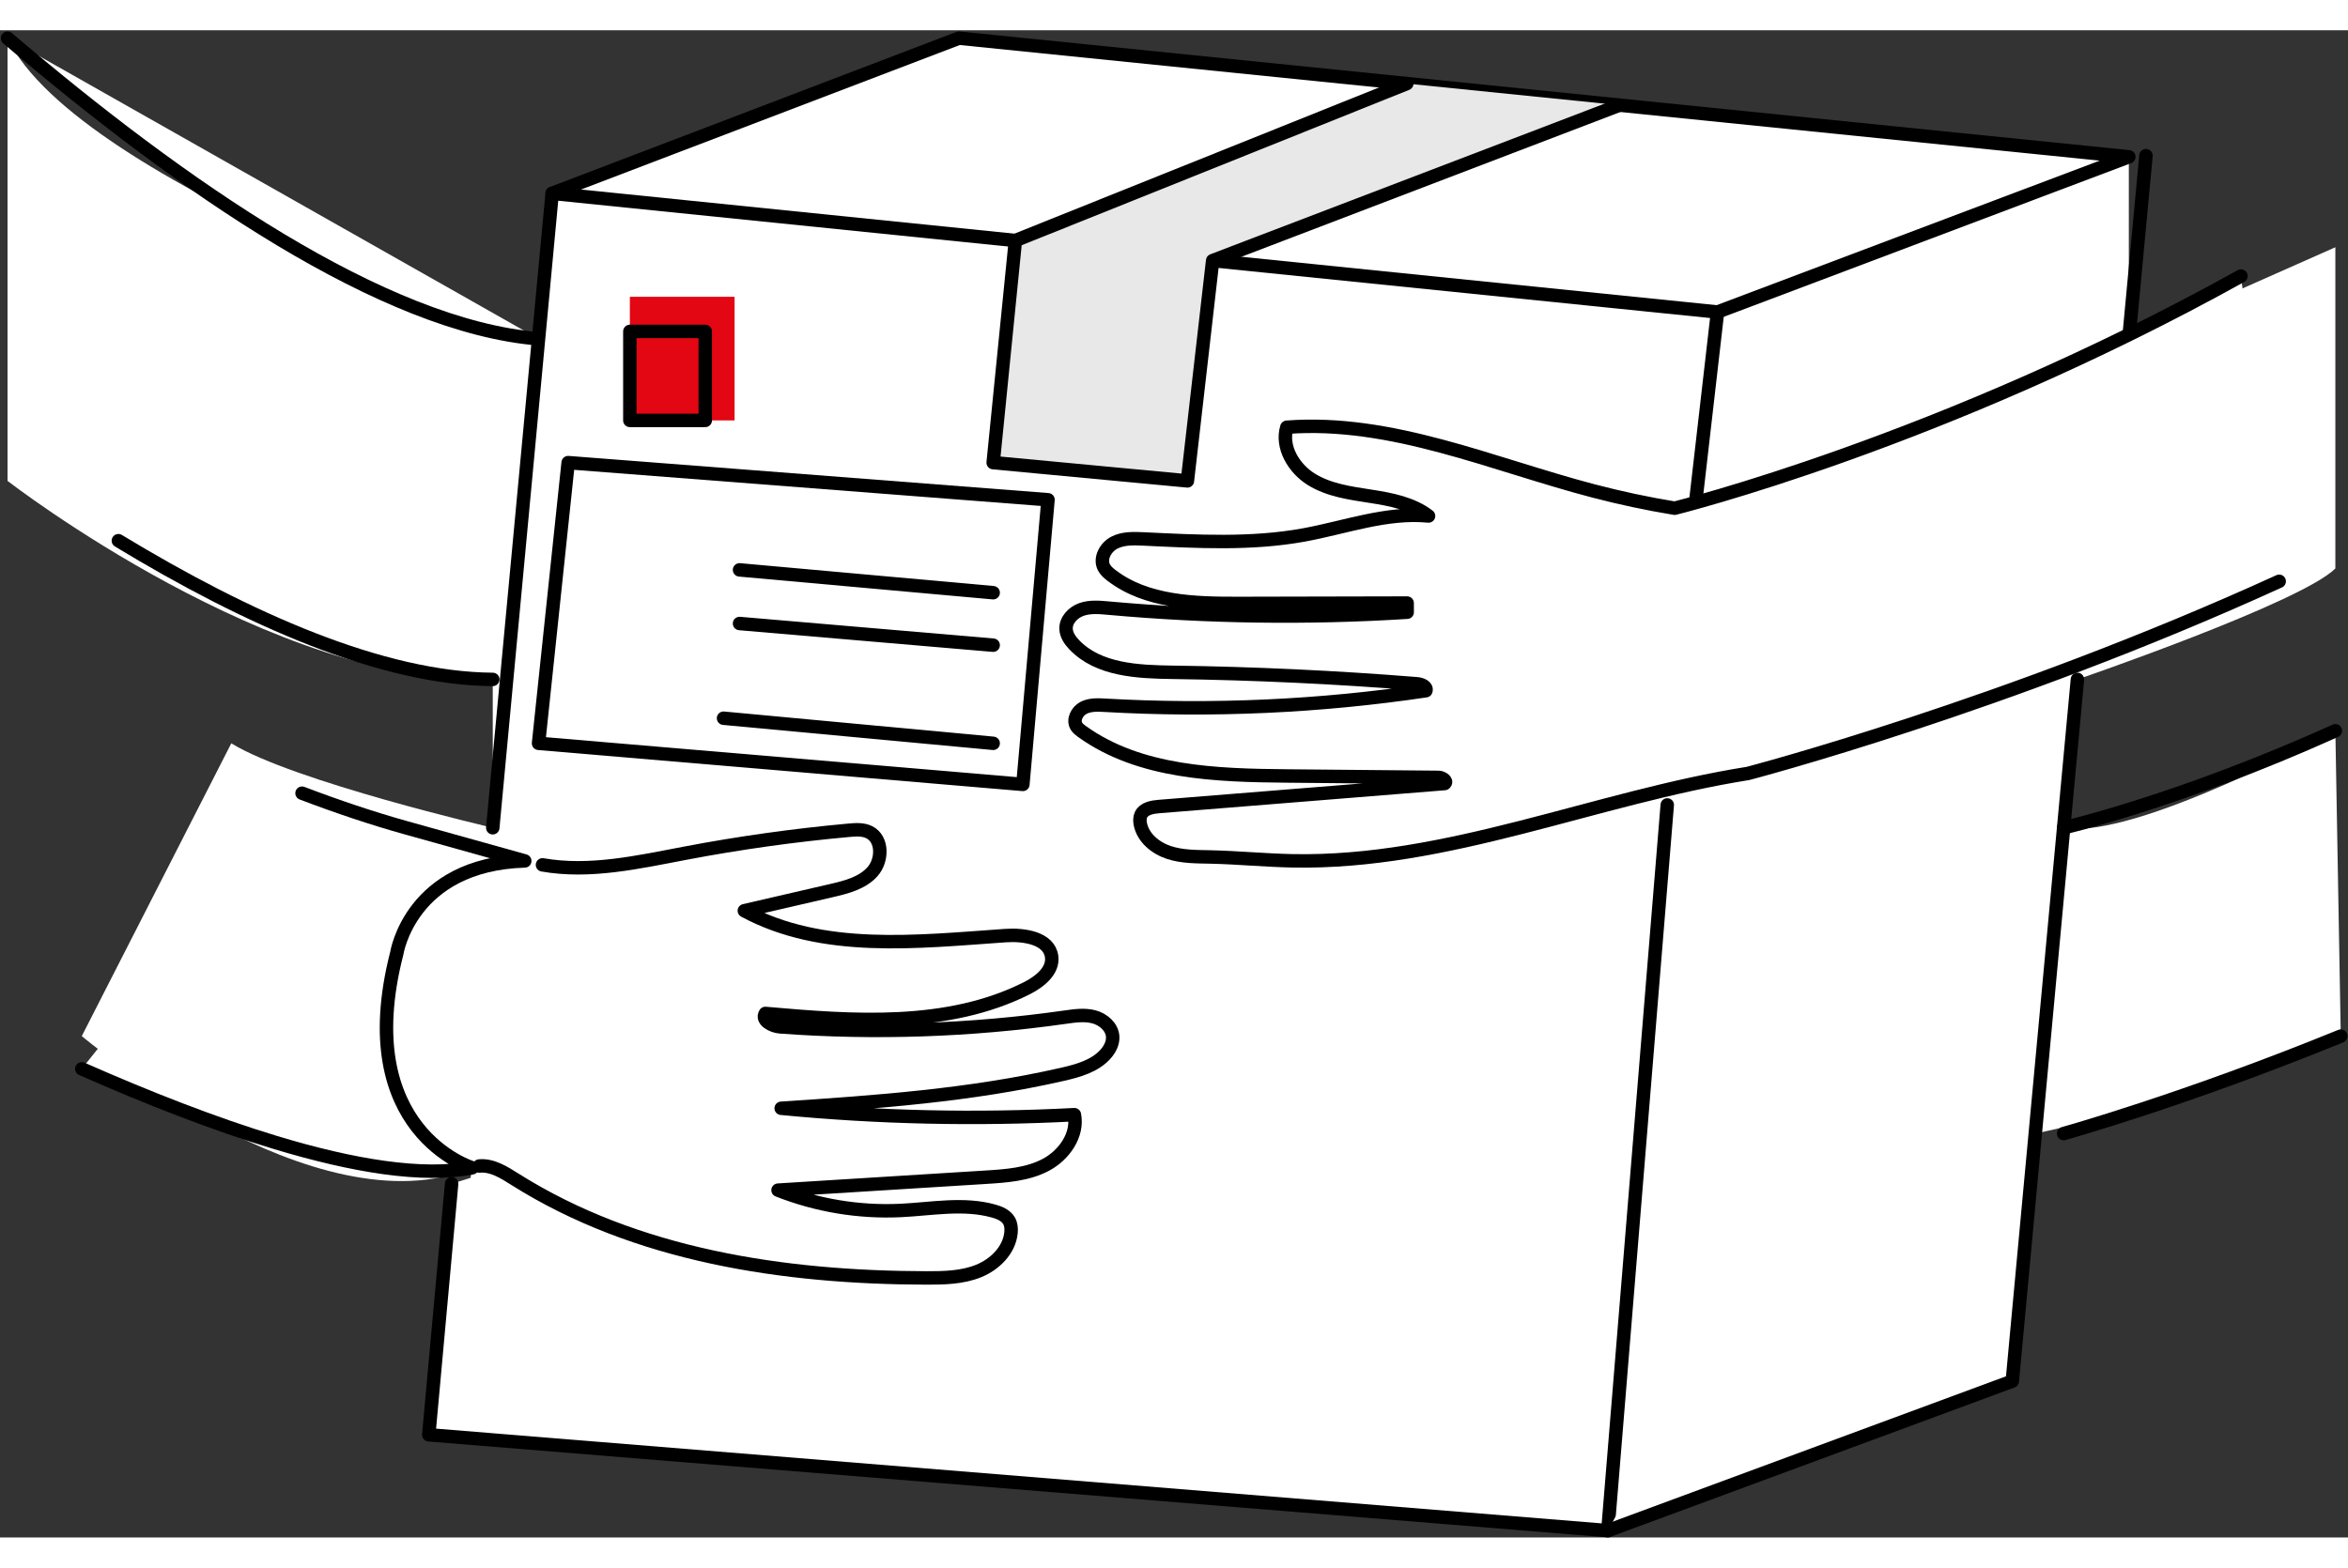 <svg width="274px" height="183px" viewBox="0 0 380 244" version="1.1" xmlns="http://www.w3.org/2000/svg" xmlns:xlink="http://www.w3.org/1999/xlink">
    <rect x="0" y="0" width="380" height="244" fill="#333333" stroke="none"/>
    <defs>
        <polygon id="path-1" points="0 243.808 379.789 243.808 379.789 0.022 0 0.022"></polygon>
        <polygon id="path-3" points="0 243.808 379.789 243.808 379.789 0.022 0 0.022"></polygon>
        <polygon id="path-5" points="0 243.808 379.789 243.808 379.789 0.022 0 0.022"></polygon>
        <polygon id="path-7" points="0 243.808 379.789 243.808 379.789 0.022 0 0.022"></polygon>
        <polygon id="path-9" points="0 243.808 379.789 243.808 379.789 0.022 0 0.022"></polygon>
        <polygon id="path-11" points="0 243.808 379.789 243.808 379.789 0.022 0 0.022"></polygon>
        <polygon id="path-13" points="0 243.808 379.789 243.808 379.789 0.022 0 0.022"></polygon>
        <polygon id="path-15" points="0 243.808 379.789 243.808 379.789 0.022 0 0.022"></polygon>
        <polygon id="path-17" points="0 243.808 379.789 243.808 379.789 0.022 0 0.022"></polygon>
        <polygon id="path-19" points="0 243.808 379.789 243.808 379.789 0.022 0 0.022"></polygon>
    </defs>
    <g id="Page-1" stroke="none" stroke-width="1" fill="none" fill-rule="evenodd">
        <g id="Group">
            <polygon id="Fill-1" fill="#FFE000" fill-rule="nonzero" points="227.674 8.634 164.332 34.038 160.735 69.995 192.169 72.951 196.256 37.29 262.086 12.126"></polygon>
            <g id="Group-67" transform="translate(0.132, 0.171)">
                <path d="M344.397,20.32 L155.056,1.109 L89.231,26.231 L87.026,49.782 C87.026,49.782 12.582,25.008 1.089,1.113 L1.089,72.78 C1.089,72.78 44.271,106.275 79.615,104.921 L79.615,128.934 C79.615,128.934 47.285,121.422 37.3,115.265 L13.103,162.663 C13.103,162.663 50.928,194.571 76.287,183.98 L69.261,227.204 L260.081,242.721 L325.537,218.523 L329.256,178.439 C329.256,178.439 370.633,169.668 378.7,162.663 L377.822,113.234 C377.822,113.234 345.276,131.028 333.849,128.934 L336.077,104.921 C336.077,104.921 372.204,92.526 377.822,86.963 L377.822,34.959 L344.397,49.782 L344.397,20.32 Z" id="Fill-2" fill="#FFFFFF" fill-rule="nonzero"></path>
                <g id="Group-7" transform="translate(69.126, 125.069)">
                    <polyline id="Fill-4" fill="#FFFFFF" fill-rule="nonzero" points="3.833 61.497 0.135 102.135 190.955 117.651 200.57 0.171"></polyline>
                    <polyline id="Stroke-6" stroke="#000000" stroke-width="2.177" stroke-linecap="round" stroke-linejoin="round" points="3.833 61.497 0.135 102.135 190.955 117.651 200.57 0.171"></polyline>
                </g>
                <g id="Group-11" transform="translate(89.096, 0.959)">
                    <polyline id="Fill-8" fill="#FFFFFF" fill-rule="nonzero" points="0.135 25.272 65.961 0.15 255.302 19.361 188.736 44.482"></polyline>
                    <polyline id="Stroke-10" stroke="#000000" stroke-width="2.177" stroke-linecap="round" stroke-linejoin="round" points="0.135 25.272 65.961 0.15 255.302 19.361 188.736 44.482"></polyline>
                </g>
                <g id="Group-15" transform="translate(259.99, 104.736)">
                    <polyline id="Fill-12" fill="#FFFFFF" fill-rule="nonzero" points="0.091 137.985 65.547 113.787 76.087 0.185"></polyline>
                    <polyline id="Stroke-14" stroke="#000000" stroke-width="2.177" stroke-linecap="round" stroke-linejoin="round" points="0.091 137.985 65.547 113.787 76.087 0.185"></polyline>
                </g>
                <g id="Group-19" transform="translate(344.285, 19.95)">
                    <path d="M2.886,0.185 L0.112,29.833" id="Fill-16" fill="#FFFFFF" fill-rule="nonzero"></path>
                    <path d="M2.886,0.185 L0.112,29.833" id="Stroke-18" stroke="#000000" stroke-width="2.177" stroke-linecap="round" stroke-linejoin="round"></path>
                </g>
                <g id="Group-23" transform="translate(333.724, 113.176)">
                    <path d="M0.125,15.758 C0.125,15.758 18.746,11.504 44.098,0.058" id="Fill-20" fill="#FFFFFF" fill-rule="nonzero"></path>
                    <path d="M0.125,15.758 C0.125,15.758 18.746,11.504 44.098,0.058" id="Stroke-22" stroke="#000000" stroke-width="2.177" stroke-linecap="round" stroke-linejoin="round"></path>
                </g>
                <g id="Group-27" transform="translate(333.724, 162.475)">
                    <path d="M0.125,15.964 C0.125,15.964 19.533,10.571 44.976,0.188" id="Fill-24" fill="#FFFFFF" fill-rule="nonzero"></path>
                    <path d="M0.125,15.964 C0.125,15.964 19.533,10.571 44.976,0.188" id="Stroke-26" stroke="#000000" stroke-width="2.177" stroke-linecap="round" stroke-linejoin="round"></path>
                </g>
                <g id="Group-31" transform="translate(0.96, 0.959)">
                    <path d="M0.129,0.154 C28.353,24.235 60.986,46.777 86.065,48.823" id="Fill-28" fill="#FFFFFF" fill-rule="nonzero"></path>
                    <path d="M0.129,0.154 C28.353,24.235 60.986,46.777 86.065,48.823" id="Stroke-30" stroke="#000000" stroke-width="2.177" stroke-linecap="round" stroke-linejoin="round"></path>
                </g>
                <g id="Group-35" transform="translate(19.01, 82.292)">
                    <path d="M0.017,0.173 C20.981,12.888 42.709,22.504 60.606,22.628" id="Fill-32" fill="#FFFFFF" fill-rule="nonzero"></path>
                    <path d="M0.017,0.173 C20.981,12.888 42.709,22.504 60.606,22.628" id="Stroke-34" stroke="#000000" stroke-width="2.177" stroke-linecap="round" stroke-linejoin="round"></path>
                </g>
                <g id="Group-39" transform="translate(13.057, 123.151)">
                    <path d="M35.693,0.187 C41.379,2.353 47.01,4.247 52.506,5.783 L71.736,11.153 C53.245,11.72 51.027,26.102 51.027,26.102 C43.63,54.918 63.23,60.829 63.23,60.829 C55.19,62.387 43.97,60.544 31.375,56.733 C21.488,53.74 10.753,49.535 0.046,44.81" id="Fill-36" fill="#FFFFFF" fill-rule="nonzero"></path>
                    <path d="M35.693,0.187 C41.379,2.353 47.01,4.247 52.506,5.783 L71.736,11.153 C53.245,11.72 51.027,26.102 51.027,26.102 C43.63,54.918 63.23,60.829 63.23,60.829 C55.19,62.387 43.97,60.544 31.375,56.733 C21.488,53.74 10.753,49.535 0.046,44.81" id="Stroke-38" stroke="#000000" stroke-width="2.177" stroke-linecap="round" stroke-linejoin="round"></path>
                </g>
                <g id="Group-43" transform="translate(77.383, 129.097)">
                    <path d="M0.048,54.595 C2.144,54.398 4.07,55.639 5.85,56.762 C25.407,69.096 49.297,72.666 72.425,72.716 C75.28,72.722 78.212,72.664 80.859,71.594 C83.505,70.524 85.837,68.215 86.109,65.376 C86.17,64.731 86.119,64.052 85.802,63.486 C85.306,62.597 84.275,62.163 83.295,61.889 C78.441,60.528 73.289,61.553 68.254,61.795 C61.503,62.118 54.687,60.988 48.403,58.505 C59.61,57.807 70.816,57.11 82.022,56.413 C85.354,56.205 88.802,55.966 91.75,54.402 C94.698,52.838 97.012,49.559 96.364,46.287 C80.55,47.118 64.674,46.772 48.912,45.25 C64.182,44.255 79.52,43.164 94.436,39.751 C97,39.164 99.713,38.412 101.444,36.434 C102.125,35.657 102.63,34.662 102.561,33.632 C102.458,32.069 101.04,30.849 99.524,30.448 C98.009,30.046 96.407,30.281 94.855,30.502 C79.601,32.67 64.115,33.196 48.749,32.07 C47.442,31.975 45.65,31.005 46.35,29.899 C60.649,31.163 75.809,32.273 88.634,25.832 C90.719,24.785 92.991,23.007 92.681,20.697 C92.277,17.694 88.231,17.084 85.206,17.295 C70.882,18.293 55.58,20.092 42.949,13.268 C47.643,12.183 52.336,11.098 57.029,10.014 C59.441,9.456 62.013,8.808 63.669,6.969 C65.324,5.13 65.389,1.69 63.181,0.568 C62.179,0.059 60.99,0.142 59.87,0.244 C50.983,1.052 42.135,2.292 33.369,3.958 C25.738,5.408 17.934,7.187 10.283,5.844" id="Fill-40" fill="#FFFFFF" fill-rule="nonzero"></path>
                    <path d="M0.048,54.595 C2.144,54.398 4.07,55.639 5.85,56.762 C25.407,69.096 49.297,72.666 72.425,72.716 C75.28,72.722 78.212,72.664 80.859,71.594 C83.505,70.524 85.837,68.215 86.109,65.376 C86.17,64.731 86.119,64.052 85.802,63.486 C85.306,62.597 84.275,62.163 83.295,61.889 C78.441,60.528 73.289,61.553 68.254,61.795 C61.503,62.118 54.687,60.988 48.403,58.505 C59.61,57.807 70.816,57.11 82.022,56.413 C85.354,56.205 88.802,55.966 91.75,54.402 C94.698,52.838 97.012,49.559 96.364,46.287 C80.55,47.118 64.674,46.772 48.912,45.25 C64.182,44.255 79.52,43.164 94.436,39.751 C97,39.164 99.713,38.412 101.444,36.434 C102.125,35.657 102.63,34.662 102.561,33.632 C102.458,32.069 101.04,30.849 99.524,30.448 C98.009,30.046 96.407,30.281 94.855,30.502 C79.601,32.67 64.115,33.196 48.749,32.07 C47.442,31.975 45.65,31.005 46.35,29.899 C60.649,31.163 75.809,32.273 88.634,25.832 C90.719,24.785 92.991,23.007 92.681,20.697 C92.277,17.694 88.231,17.084 85.206,17.295 C70.882,18.293 55.58,20.092 42.949,13.268 C47.643,12.183 52.336,11.098 57.029,10.014 C59.441,9.456 62.013,8.808 63.669,6.969 C65.324,5.13 65.389,1.69 63.181,0.568 C62.179,0.059 60.99,0.142 59.87,0.244 C50.983,1.052 42.135,2.292 33.369,3.958 C25.738,5.408 17.934,7.187 10.283,5.844" id="Stroke-42" stroke="#000000" stroke-width="2.177" stroke-linecap="round" stroke-linejoin="round"></path>
                </g>
                <g id="Fill-44-Clipped">
                    <mask id="mask-2" fill="white">
                        <use xlink:href="#path-1"></use>
                    </mask>
                    <g id="path-1"></g>
                    <polygon id="Fill-44" fill="#F84832" fill-rule="nonzero" mask="url(#mask-2)" points="104.408 60.481 116.612 60.481 116.612 46.073 104.408 46.073"></polygon>
                </g>
                <g id="Group-48-Clipped">
                    <mask id="mask-4" fill="white">
                        <use xlink:href="#path-3"></use>
                    </mask>
                    <g id="path-1"></g>
                    <g id="Group-48" mask="url(#mask-4)">
                        <g transform="translate(79.495, 26.088)" id="Group">
                            <g>
                                <polyline id="Fill-46" fill="#FFFFFF" points="0.121 102.846 9.736 0.143 198.337 19.354 194.639 51.495"></polyline>
                                <polyline id="Stroke-47" stroke="#000000" stroke-width="2.177" stroke-linecap="round" stroke-linejoin="round" points="0.121 102.846 9.736 0.143 198.337 19.354 194.639 51.495"></polyline>
                            </g>
                        </g>
                    </g>
                </g>
                <g id="Group-51-Clipped">
                    <mask id="mask-6" fill="white">
                        <use xlink:href="#path-5"></use>
                    </mask>
                    <g id="path-1"></g>
                    <g id="Group-51" mask="url(#mask-6)">
                        <g transform="translate(172.239, 39.516)" id="Group">
                            <g>
                                <path d="M196.494,49.521 C152.183,69.746 110.53,80.624 110.53,80.624 C85.752,84.559 61.903,95.265 36.818,94.772 C32.383,94.685 27.961,94.245 23.527,94.148 C21.257,94.098 18.938,94.131 16.783,93.416 C14.628,92.701 12.622,91.058 12.182,88.833 C12.081,88.324 12.069,87.776 12.293,87.308 C12.783,86.29 14.111,86.068 15.238,85.978 C30.635,84.739 46.031,83.5 61.428,82.261 C61.942,81.908 61.08,81.27 60.456,81.264 C52.298,81.189 44.14,81.113 35.981,81.038 C24.448,80.931 12.09,80.567 2.732,73.831 C2.394,73.587 2.053,73.327 1.839,72.971 C1.225,71.953 1.937,70.555 2.993,70.008 C4.049,69.461 5.304,69.524 6.491,69.591 C23.812,70.577 41.233,69.786 58.393,67.234 C58.616,66.569 57.667,66.168 56.967,66.112 C43.823,65.056 30.644,64.437 17.458,64.255 C11.763,64.177 5.39,63.904 1.468,59.778 C0.8,59.075 0.206,58.217 0.161,57.248 C0.093,55.797 1.315,54.538 2.691,54.067 C4.068,53.596 5.568,53.732 7.017,53.863 C23.085,55.317 39.264,55.539 55.366,54.526 C55.365,54.032 55.363,53.537 55.362,53.043 L28.201,53.104 C20.987,53.121 13.18,52.945 7.474,48.534 C7.011,48.176 6.556,47.78 6.287,47.26 C5.549,45.835 6.544,44.007 7.97,43.269 C9.396,42.531 11.086,42.587 12.691,42.663 C21.361,43.078 30.124,43.577 38.663,42.015 C45.379,40.786 52.029,38.283 58.824,38.948 C56.171,36.914 52.737,36.263 49.432,35.753 C46.127,35.242 42.699,34.775 39.858,33.013 C37.017,31.25 34.929,27.779 35.888,24.579 C52.833,23.296 69.068,30.582 85.505,34.889 C89.842,36.026 94.233,36.96 98.658,37.688 C98.658,37.688 141.825,27.038 190.305,0.107" id="Fill-49" fill="#FFFFFF"></path>
                                <path d="M196.494,49.521 C152.183,69.746 110.53,80.624 110.53,80.624 C85.752,84.559 61.903,95.265 36.818,94.772 C32.383,94.685 27.961,94.245 23.527,94.148 C21.257,94.098 18.938,94.131 16.783,93.416 C14.628,92.701 12.622,91.058 12.182,88.833 C12.081,88.324 12.069,87.776 12.293,87.308 C12.783,86.29 14.111,86.068 15.238,85.978 C30.635,84.739 46.031,83.5 61.428,82.261 C61.942,81.908 61.08,81.27 60.456,81.264 C52.298,81.189 44.14,81.113 35.981,81.038 C24.448,80.931 12.09,80.567 2.732,73.831 C2.394,73.587 2.053,73.327 1.839,72.971 C1.225,71.953 1.937,70.555 2.993,70.008 C4.049,69.461 5.304,69.524 6.491,69.591 C23.812,70.577 41.233,69.786 58.393,67.234 C58.616,66.569 57.667,66.168 56.967,66.112 C43.823,65.056 30.644,64.437 17.458,64.255 C11.763,64.177 5.39,63.904 1.468,59.778 C0.8,59.075 0.206,58.217 0.161,57.248 C0.093,55.797 1.315,54.538 2.691,54.067 C4.068,53.596 5.568,53.732 7.017,53.863 C23.085,55.317 39.264,55.539 55.366,54.526 C55.365,54.032 55.363,53.537 55.362,53.043 L28.201,53.104 C20.987,53.121 13.18,52.945 7.474,48.534 C7.011,48.176 6.556,47.78 6.287,47.26 C5.549,45.835 6.544,44.007 7.97,43.269 C9.396,42.531 11.086,42.587 12.691,42.663 C21.361,43.078 30.124,43.577 38.663,42.015 C45.379,40.786 52.029,38.283 58.824,38.948 C56.171,36.914 52.737,36.263 49.432,35.753 C46.127,35.242 42.699,34.775 39.858,33.013 C37.017,31.25 34.929,27.779 35.888,24.579 C52.833,23.296 69.068,30.582 85.505,34.889 C89.842,36.026 94.233,36.96 98.658,37.688 C98.658,37.688 141.825,27.038 190.305,0.107" id="Stroke-50" stroke="#000000" stroke-width="2.177" stroke-linecap="round" stroke-linejoin="round"></path>
                            </g>
                        </g>
                    </g>
                </g>
                <g id="Fill-52-Clipped">
                    <mask id="mask-8" fill="white">
                        <use xlink:href="#path-7"></use>
                    </mask>
                    <g id="path-1"></g>
                    <polygon id="Fill-52" fill="#e30613" fill-rule="nonzero" mask="url(#mask-8)" points="101.804 62.99 118.753 62.99 118.753 42.979 101.804 42.979"></polygon>
                </g>
                <g id="Stroke-53-Clipped">
                    <mask id="mask-10" fill="white">
                        <use xlink:href="#path-9"></use>
                    </mask>
                    <g id="path-1"></g>
                    <polygon id="Stroke-53" stroke="#000000" stroke-width="2.177" stroke-linecap="round" stroke-linejoin="round" mask="url(#mask-10)" points="101.804 62.99 114.007 62.99 114.007 48.582 101.804 48.582"></polygon>
                </g>
                <g id="Group-56-Clipped">
                    <mask id="mask-12" fill="white">
                        <use xlink:href="#path-11"></use>
                    </mask>
                    <g id="path-1"></g>
                    <g id="Group-56" mask="url(#mask-12)">
                        <g transform="translate(160.526, 8.44)" id="Group">
                            <g>
                                <polyline id="Fill-54" fill="#e8e8e8" points="67.016 0.023 3.675 25.427 0.078 61.384 31.511 64.34 35.599 28.679 101.429 3.515"></polyline>
                                <polyline id="Stroke-55" stroke="#000000" stroke-width="2.177" stroke-linecap="round" stroke-linejoin="round" points="67.016 0.023 3.675 25.427 0.078 61.384 31.511 64.34 35.599 28.679 101.429 3.515"></polyline>
                            </g>
                        </g>
                    </g>
                </g>
                <g id="Stroke-57-Clipped">
                    <mask id="mask-14" fill="white">
                        <use xlink:href="#path-13"></use>
                    </mask>
                    <g id="path-1"></g>
                    <polygon id="Stroke-57" stroke="#000000" stroke-width="2.177" stroke-linecap="round" stroke-linejoin="round" mask="url(#mask-14)" points="91.819 69.824 87.026 115.265 165.411 121.915 169.478 75.835"></polygon>
                </g>
                <g id="Group-60-Clipped">
                    <mask id="mask-16" fill="white">
                        <use xlink:href="#path-15"></use>
                    </mask>
                    <g id="path-1"></g>
                    <g id="Group-60" mask="url(#mask-16)">
                        <g transform="translate(119.434, 87.088)" id="Group">
                            <g>
                                <path d="M0.121,0.1 L41.169,3.794" id="Fill-58" fill="#FFFFFF"></path>
                                <path d="M0.121,0.1 L41.169,3.794" id="Stroke-59" stroke="#000000" stroke-width="2.177" stroke-linecap="round" stroke-linejoin="round"></path>
                            </g>
                        </g>
                    </g>
                </g>
                <g id="Group-63-Clipped">
                    <mask id="mask-18" fill="white">
                        <use xlink:href="#path-17"></use>
                    </mask>
                    <g id="path-1"></g>
                    <g id="Group-63" mask="url(#mask-18)">
                        <g transform="translate(119.434, 95.72)" id="Group">
                            <g>
                                <path d="M0.121,0.149 L41.169,3.659" id="Fill-61" fill="#FFFFFF"></path>
                                <path d="M0.121,0.149 L41.169,3.659" id="Stroke-62" stroke="#000000" stroke-width="2.177" stroke-linecap="round" stroke-linejoin="round"></path>
                            </g>
                        </g>
                    </g>
                </g>
                <g id="Group-66-Clipped">
                    <mask id="mask-20" fill="white">
                        <use xlink:href="#path-19"></use>
                    </mask>
                    <g id="path-1"></g>
                    <g id="Group-66" mask="url(#mask-20)">
                        <g transform="translate(116.938, 111.066)" id="Group">
                            <g>
                                <path d="M0.028,0.135 L43.665,4.199" id="Fill-64" fill="#FFFFFF"></path>
                                <path d="M0.028,0.135 L43.665,4.199" id="Stroke-65" stroke="#000000" stroke-width="2.177" stroke-linecap="round" stroke-linejoin="round"></path>
                            </g>
                        </g>
                    </g>
                </g>
            </g>
        </g>
    </g>
</svg>
